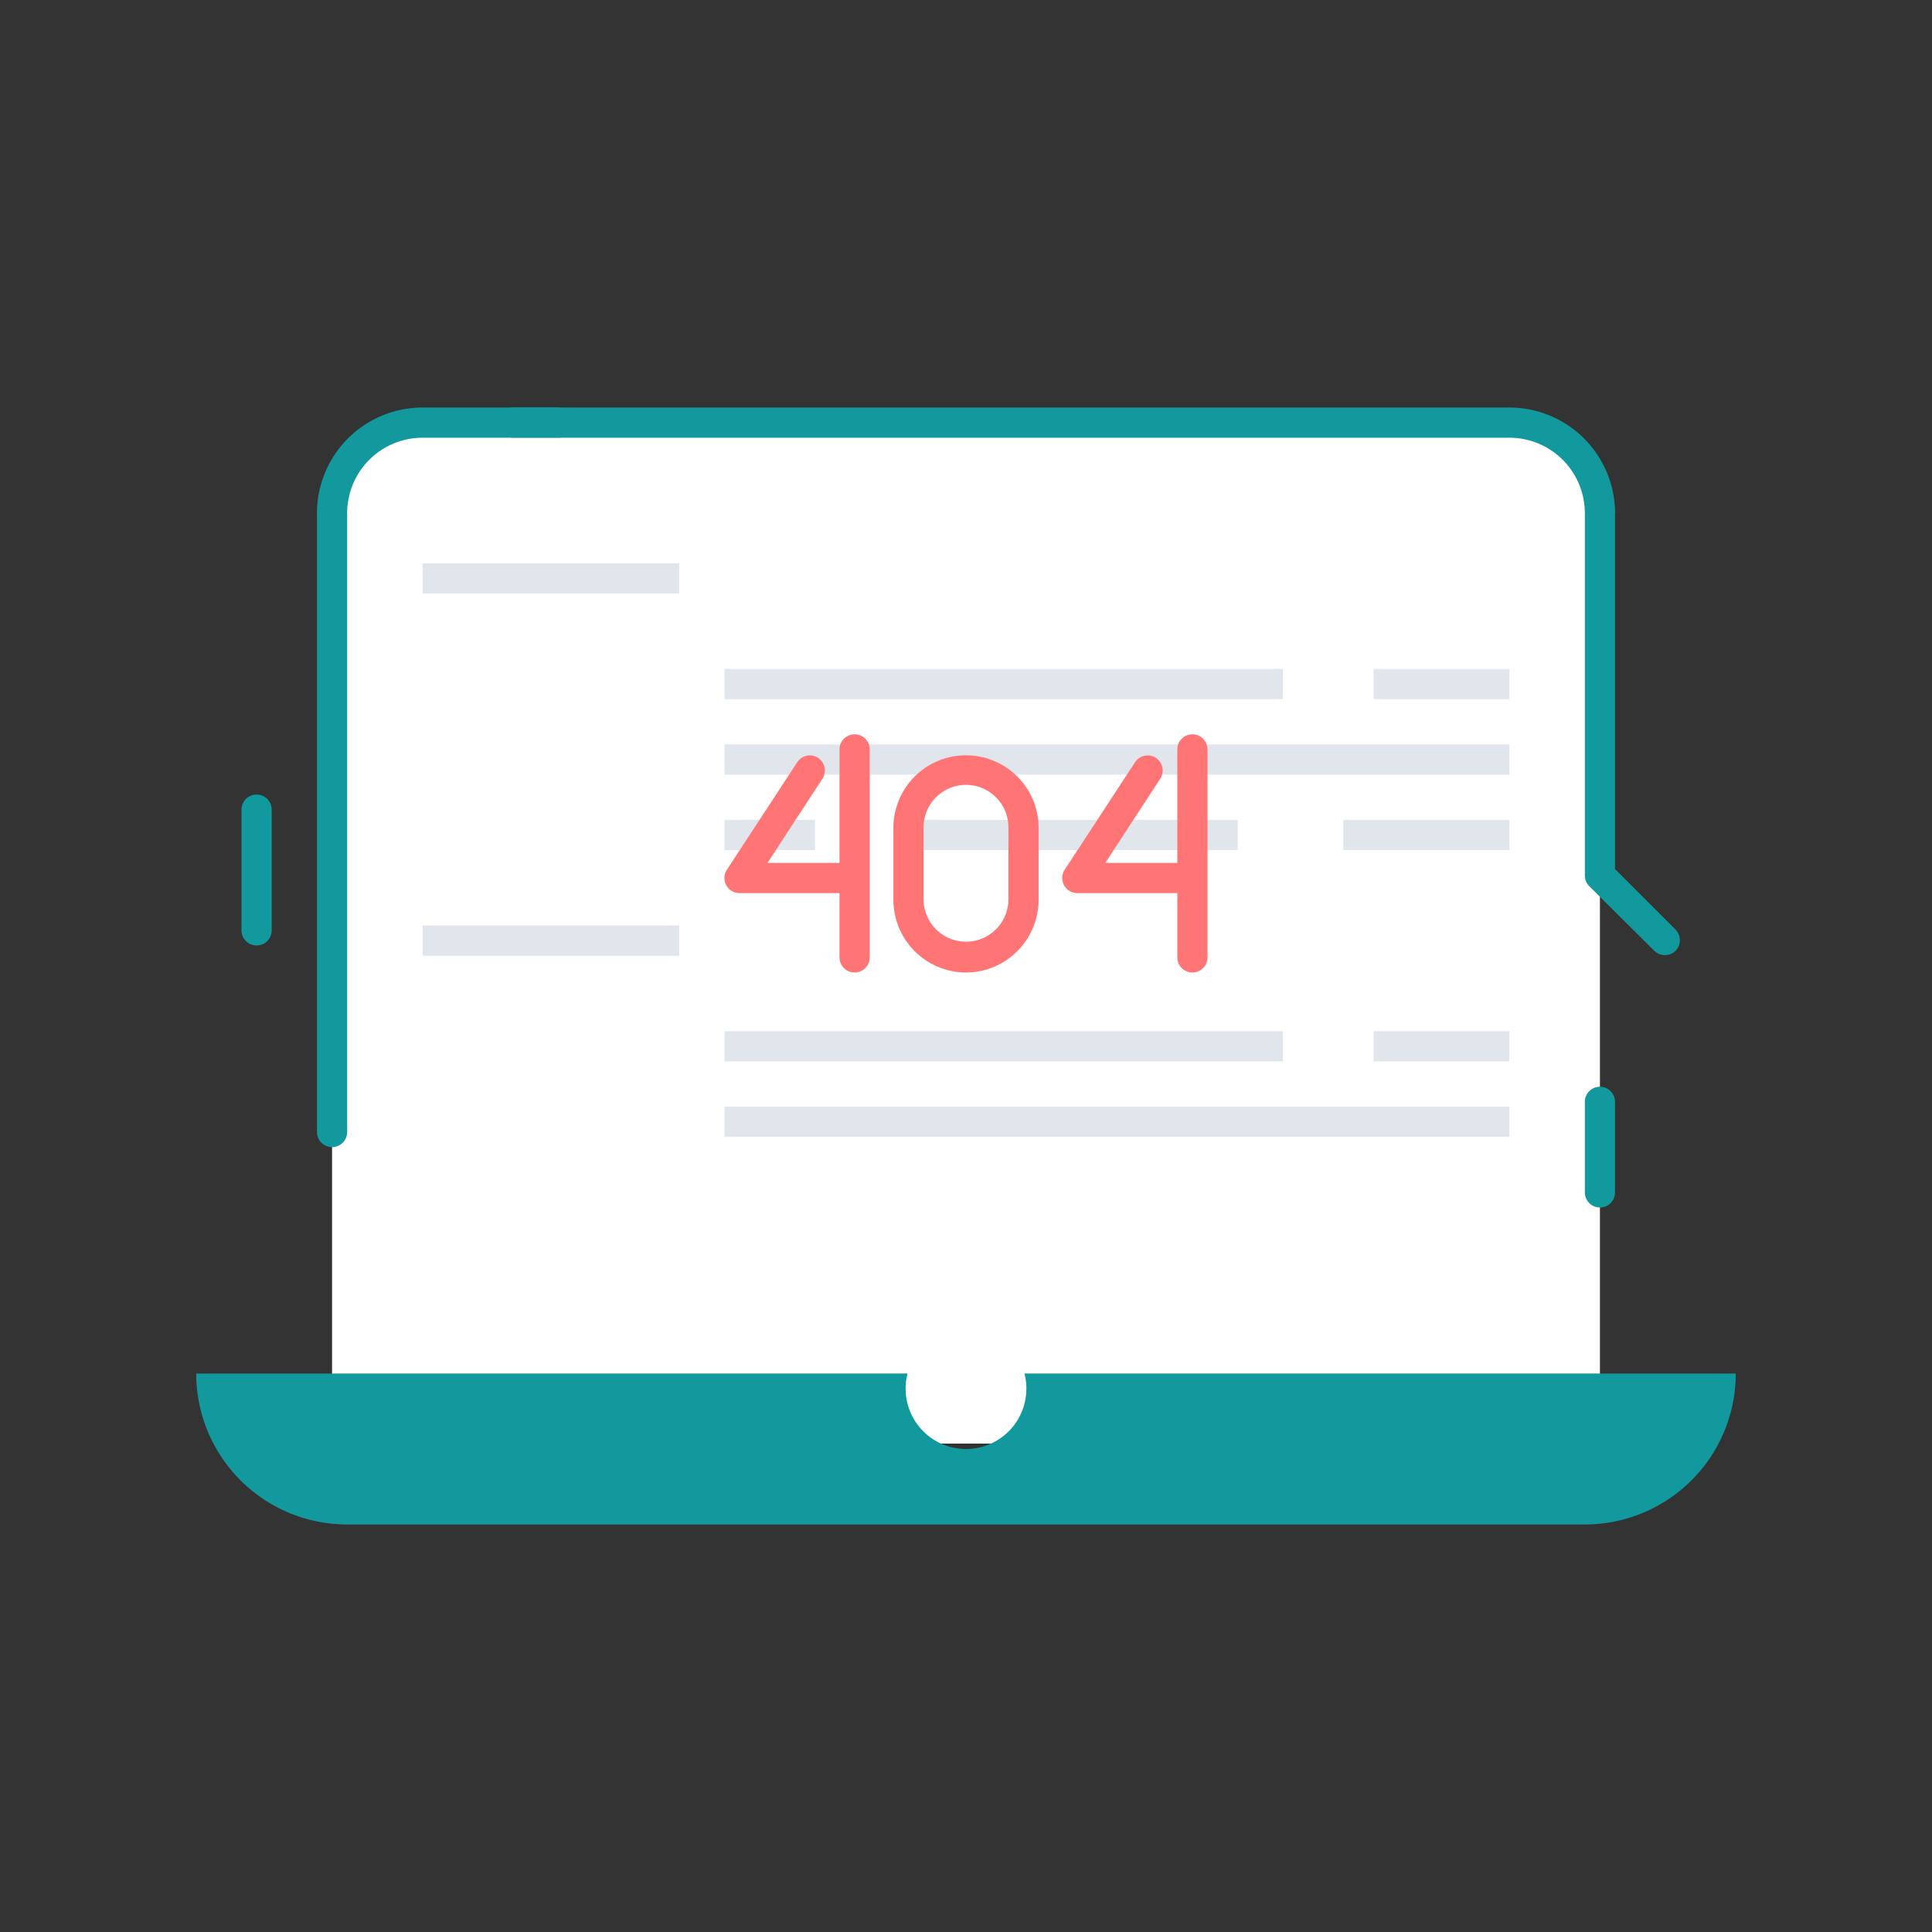 <svg id="Layer_1" viewBox="0 0 128 128" xmlns="http://www.w3.org/2000/svg" data-name="Layer 1"><rect x="0" y="0" width="128" height="128" fill="#333333" stroke="none"/><path d="m28 28h72a6 6 0 0 1 6 6v61.64a0 0 0 0 1 0 0h-84a0 0 0 0 1 0 0v-61.64a6 6 0 0 1 6-6z" fill="#fff"/><path d="m22 76a1 1 0 0 1 -1-1v-41a7 7 0 0 1 7-7h9a1 1 0 0 1 0 2h-9a5 5 0 0 0 -5 5v41a1 1 0 0 1 -1 1z" fill="#11999e"/><path d="m67.87 91a3.66 3.66 0 0 1 .13 1 4 4 0 0 1 -8 0 3.66 3.66 0 0 1 .13-1h-47.13a10 10 0 0 0 10 10h82a10 10 0 0 0 10-10z" fill="#11999e"/><path d="m105 73v6a1 1 0 0 0 2 0v-6a1 1 0 0 0 -2 0z" fill="#11999e"/><path d="m34 29h66a5 5 0 0 1 5 5v24a1 1 0 0 0 .29.71l4.32 4.29a1 1 0 0 0 1.39 0 1 1 0 0 0 0-1.42l-4-4v-23.58a7 7 0 0 0 -7-7h-66a1 1 0 0 0 0 2z" fill="#11999e"/><path d="m17 62.64a1 1 0 0 0 1-1v-8a1 1 0 0 0 -2 0v8a1 1 0 0 0 1 1z" fill="#11999e"/><g fill="#e1e6ed"><path d="m28 37.32h17v2h-17z"/><path d="m48 44.32h37v2h-37z"/><path d="m91 44.32h9v2h-9z"/><path d="m48 49.32h52v2h-52z"/><path d="m48 54.32h6v2h-6z"/><path d="m61 54.32h21v2h-21z"/><path d="m89 54.32h11v2h-11z"/><path d="m28 61.32h17v2h-17z"/><path d="m48 68.32h37v2h-37z"/><path d="m91 68.32h9v2h-9z"/><path d="m48 73.32h52v2h-52z"/></g><path d="m56.62 64.43a1 1 0 0 1 -1-1v-4.26h-6.62a1 1 0 0 1 -.84-1.55l4.66-7.12a1 1 0 0 1 1.38-.29 1 1 0 0 1 .29 1.38l-3.64 5.58h4.77v-7.52a1 1 0 0 1 2 0v13.78a1 1 0 0 1 -1 1z" fill="#ff7474"/><path d="m79 64.43a1 1 0 0 1 -1-1v-4.26h-6.62a1 1 0 0 1 -.84-1.55l4.66-7.12a1 1 0 0 1 1.38-.29 1 1 0 0 1 .29 1.38l-3.64 5.58h4.77v-7.52a1 1 0 0 1 2 0v13.78a1 1 0 0 1 -1 1z" fill="#ff7474"/><path d="m64 64.43a4.82 4.82 0 0 1 -4.81-4.81v-4.77a4.81 4.81 0 1 1 9.62 0v4.77a4.82 4.82 0 0 1 -4.81 4.81zm0-12.43a2.81 2.81 0 0 0 -2.81 2.81v4.77a2.81 2.81 0 1 0 5.62 0v-4.73a2.81 2.81 0 0 0 -2.81-2.85z" fill="#ff7474"/></svg>